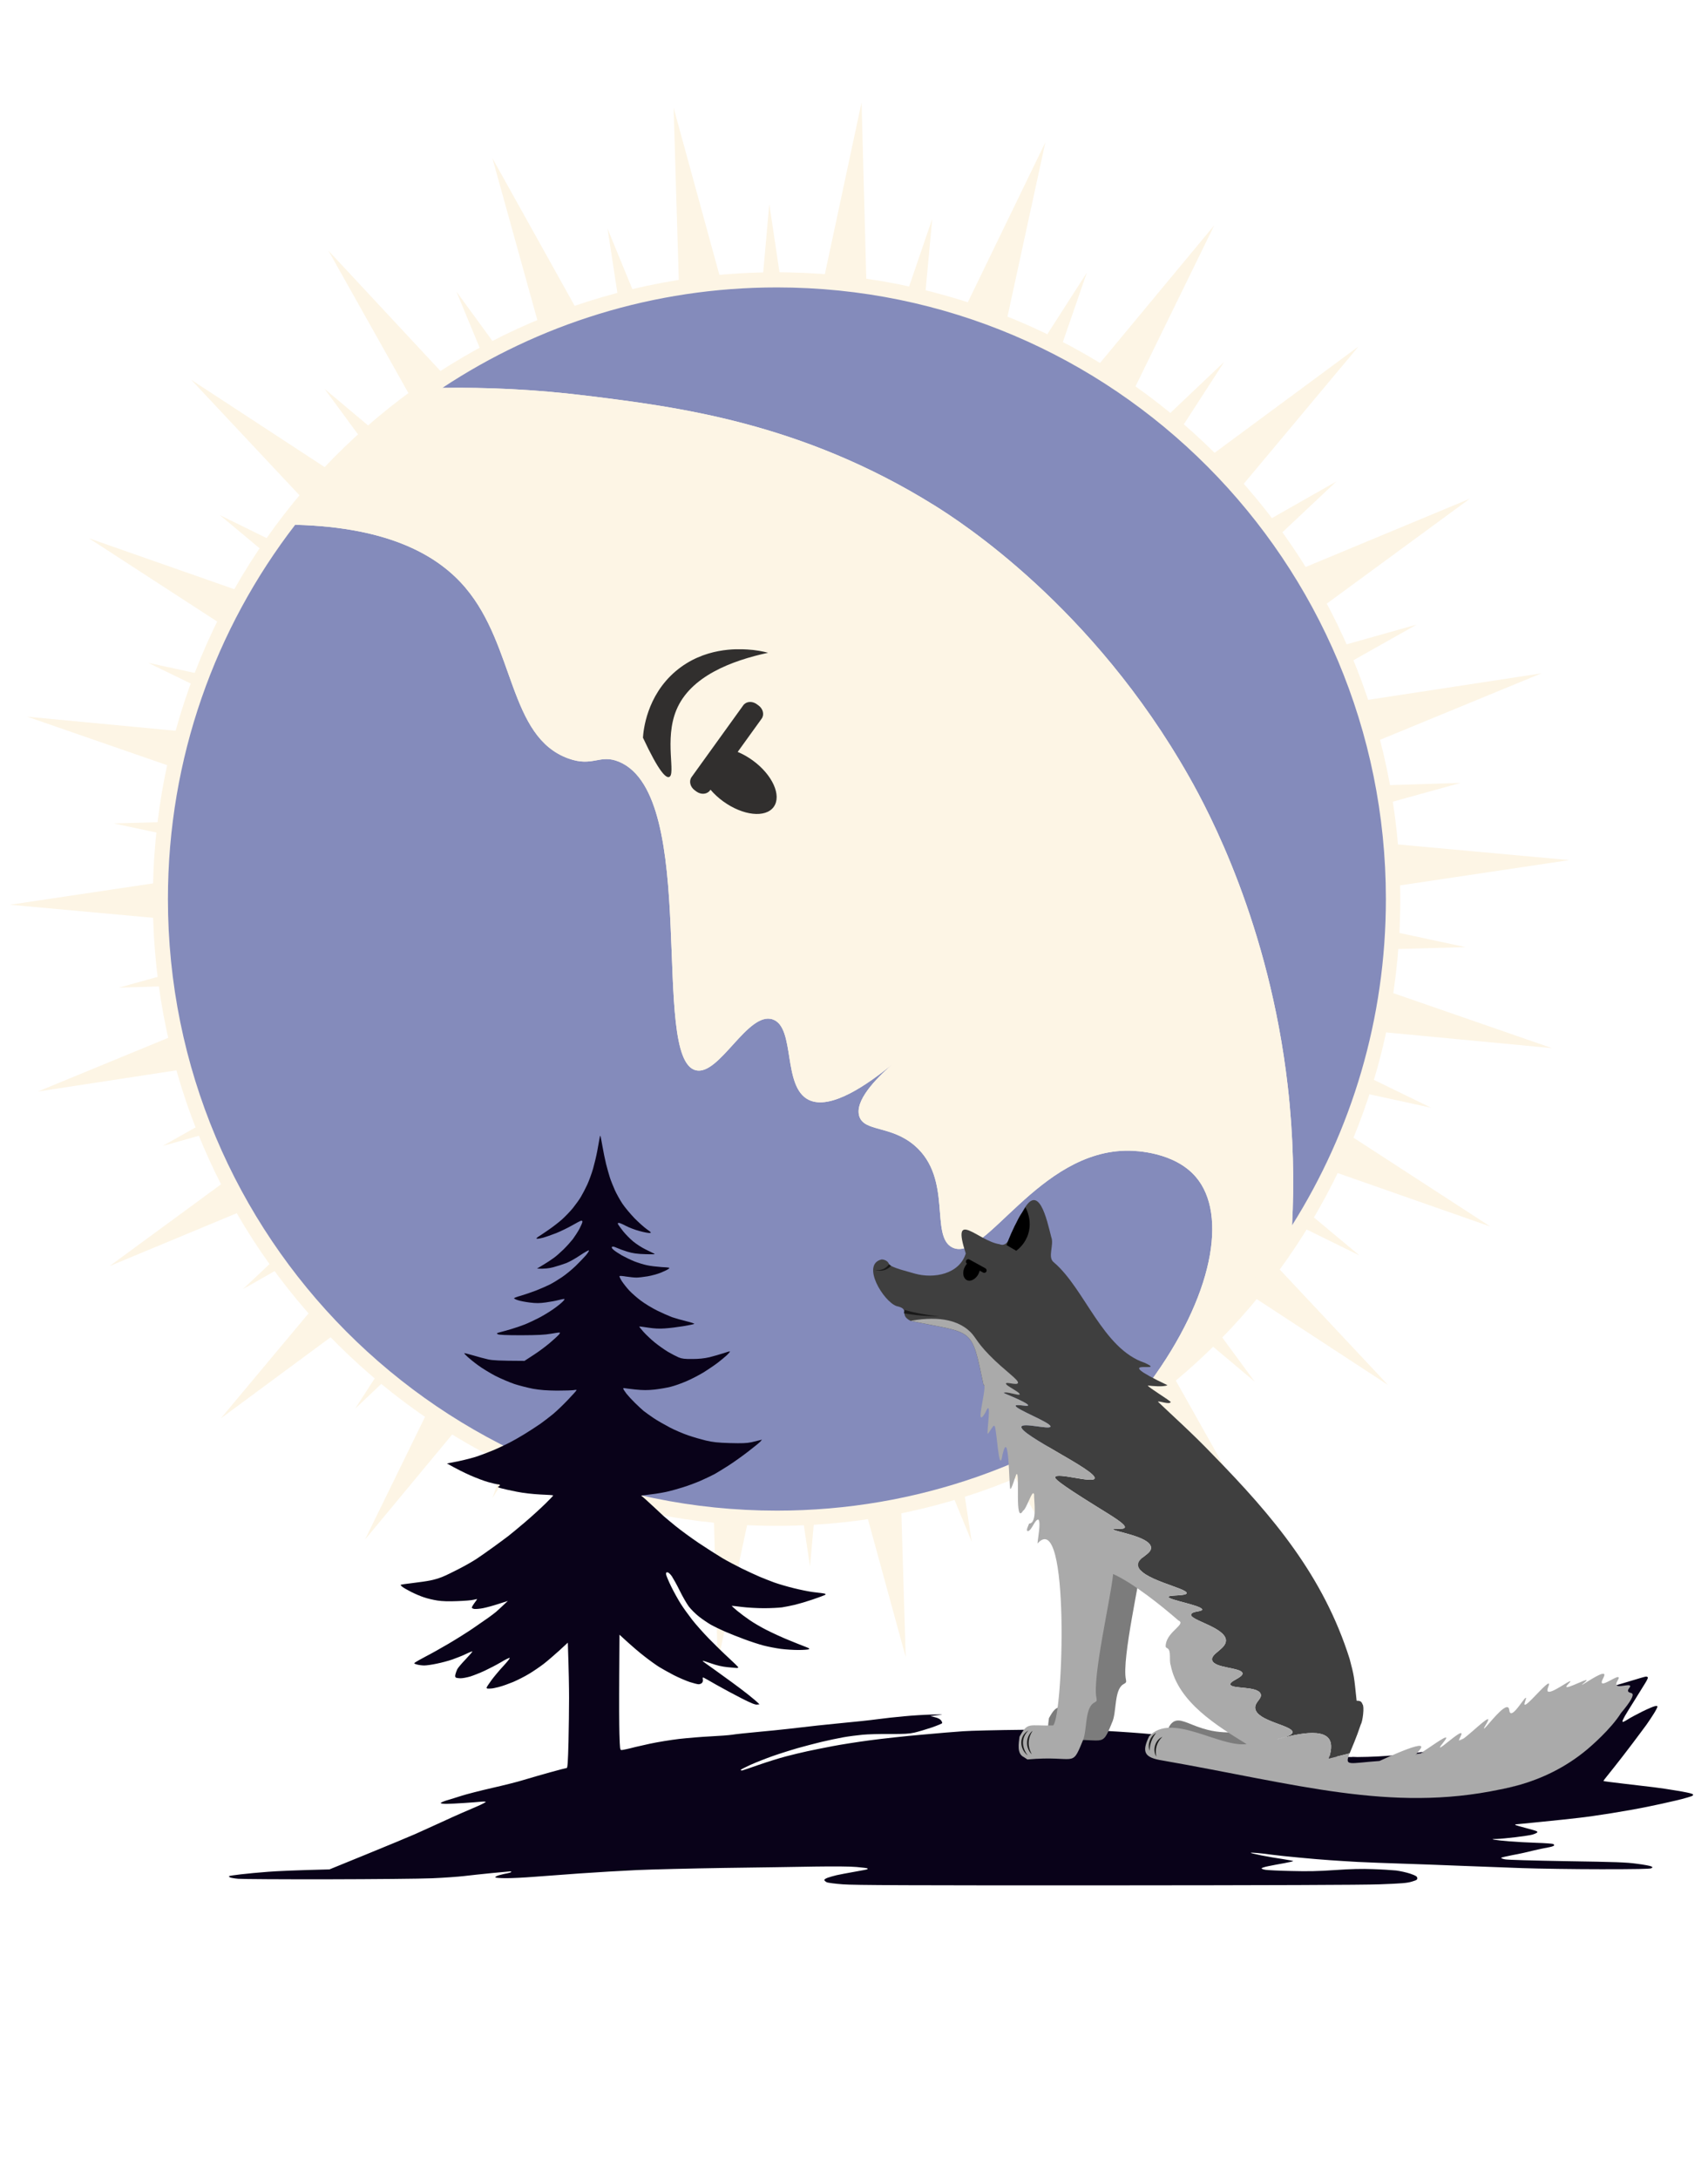 <svg width="69" height="88" viewBox="0 0 69 88" fill="none" xmlns="http://www.w3.org/2000/svg">
<path d="M56.565 36.781C56.827 22.805 45.761 11.262 31.848 10.999C17.934 10.735 6.443 21.852 6.18 35.828C5.918 49.804 16.984 61.347 30.897 61.611C44.81 61.874 56.302 50.757 56.565 36.781Z" fill="#FDF5E5"/>
<path fill-rule="evenodd" clip-rule="evenodd" d="M50.688 55.792L40.022 46.834L45.363 59.723L37.144 48.462L39.257 62.261L33.96 49.353L32.723 63.258L30.657 49.452L26.14 62.656L27.426 48.755L19.893 60.49L24.455 47.302L14.344 56.886L21.917 45.178L9.815 52.054L19.959 42.506L6.569 46.275L18.695 39.441L4.796 39.883L18.198 36.16L4.598 33.251L18.498 32.857L5.986 26.765L19.577 29.721L8.88 20.8L21.372 26.936L13.113 15.704L23.779 24.662L18.437 11.773L26.657 23.034L24.544 9.235L29.841 22.143L31.078 8.238L33.144 22.044L37.66 8.84L36.375 22.741L43.908 11.006L39.346 24.194L49.457 14.61L41.884 26.318L53.986 19.442L43.842 28.99L57.232 25.221L45.106 32.055L59.005 31.613L45.602 35.335L59.203 38.245L45.302 38.639L57.815 44.731L44.224 41.775L54.92 50.696L42.429 44.56L50.688 55.792Z" fill="#FDF5E5"/>
<path fill-rule="evenodd" clip-rule="evenodd" d="M50.533 61.145L39.617 49.423L43.91 64.88L36.106 50.876L36.589 66.915L32.35 51.444L28.995 67.133L28.567 51.092L21.57 65.52L24.978 49.842L14.745 62.169L21.792 47.766L8.918 57.277L19.194 44.985L4.426 51.126L17.333 41.661L1.53 44.076L16.319 37.986L0.4 36.534L16.211 34.175L1.101 28.941L17.015 30.448L3.591 21.735L18.683 27.022L7.727 15.338L21.12 24.097L13.267 10.121L24.184 21.842L19.891 6.385L27.695 20.389L27.212 4.35L31.451 19.822L34.806 4.133L35.234 20.173L42.231 5.746L38.822 21.423L49.055 9.096L42.008 23.499L54.883 13.989L44.607 26.28L59.375 20.139L46.468 29.605L62.27 27.19L47.482 33.279L63.4 34.731L47.59 37.091L62.7 42.325L46.786 40.818L60.21 49.53L45.117 44.244L56.074 55.927L42.681 47.169L50.533 61.145Z" fill="#FDF5E5"/>
<path fill-rule="evenodd" clip-rule="evenodd" d="M46.439 55.839L46.438 55.84C42.278 59.074 37.055 61 31.386 61C17.799 61 6.784 49.943 6.784 36.303C6.784 30.611 8.703 25.368 11.926 21.191C15.84 21.292 17.769 22.509 18.807 23.738C20.817 26.117 20.543 29.761 22.965 30.629C23.961 30.987 24.225 30.433 25.011 30.762C28.281 32.133 26.247 42.777 28.113 43.219C29.066 43.444 30.21 40.823 31.216 41.164C32.148 41.482 31.596 43.881 32.668 44.411C33.549 44.846 35.056 43.789 36.046 42.979C35.333 43.606 34.524 44.464 34.713 45.074C34.911 45.71 35.999 45.435 36.958 46.266C38.498 47.603 37.553 49.924 38.476 50.375C39.79 51.017 41.941 46.428 45.605 46.465C45.854 46.468 47.437 46.505 48.31 47.526C49.614 49.049 48.999 52.367 46.439 55.839H46.439Z" fill="#848BBB"/>
<path fill-rule="evenodd" clip-rule="evenodd" d="M36.534 42.569C36.531 42.572 36.529 42.574 36.527 42.575C36.529 42.574 36.532 42.572 36.534 42.569Z" fill="#FDF5E5"/>
<path fill-rule="evenodd" clip-rule="evenodd" d="M52.197 49.479C52.286 47.763 52.254 45.872 52.021 43.845C51.27 37.319 48.825 32.756 48.041 31.372C44.138 24.481 38.79 21.057 37.752 20.41C32.351 17.047 27.327 16.427 23.677 15.976C21.585 15.719 19.635 15.637 17.87 15.664C21.749 13.099 26.393 11.606 31.385 11.606C44.972 11.606 55.987 22.664 55.987 36.303C55.987 41.147 54.598 45.666 52.197 49.479V49.479Z" fill="#848BBB"/>
<path fill-rule="evenodd" clip-rule="evenodd" d="M52.021 43.844C51.27 37.318 48.825 32.755 48.041 31.371C44.139 24.48 38.79 21.056 37.752 20.41C32.352 17.046 27.327 16.426 23.677 15.976C21.585 15.718 19.635 15.636 17.87 15.663C15.598 17.166 13.588 19.037 11.926 21.191C15.84 21.291 17.769 22.509 18.807 23.738C20.817 26.116 20.543 29.761 22.965 30.629C23.961 30.986 24.225 30.432 25.011 30.761C28.281 32.133 26.247 42.777 28.114 43.219C29.066 43.444 30.21 40.822 31.216 41.164C32.148 41.481 31.596 43.881 32.668 44.411C33.549 44.846 35.056 43.788 36.046 42.979C36.218 42.828 36.384 42.69 36.528 42.572C36.389 42.693 36.227 42.832 36.046 42.979C35.334 43.606 34.524 44.464 34.714 45.074C34.912 45.71 35.999 45.434 36.958 46.266C38.498 47.603 37.553 49.923 38.476 50.374C39.79 51.017 41.941 46.428 45.605 46.465C45.854 46.468 47.437 46.505 48.311 47.526C49.614 49.048 48.999 52.366 46.439 55.838C48.706 54.074 50.66 51.921 52.197 49.479C52.286 47.763 52.254 45.872 52.021 43.845V43.844ZM36.534 42.568C36.828 42.314 37.013 42.144 37.024 42.159C37.036 42.174 36.83 42.329 36.534 42.568Z" fill="#FDF5E5"/>
<path fill-rule="evenodd" clip-rule="evenodd" d="M36.528 42.574C36.389 42.695 36.227 42.834 36.046 42.981C36.218 42.83 36.384 42.692 36.528 42.574Z" fill="#FDF5E5"/>
<path fill-rule="evenodd" clip-rule="evenodd" d="M36.533 42.569C36.827 42.316 37.012 42.145 37.024 42.16C37.035 42.175 36.829 42.33 36.533 42.569Z" fill="#FDF5E5"/>
<path fill-rule="evenodd" clip-rule="evenodd" d="M27.027 31.376C27.317 31.292 26.826 29.869 27.324 28.671C27.89 27.307 29.555 26.678 31.03 26.359C30.826 26.305 30.535 26.245 30.183 26.226C29.799 26.205 28.443 26.131 27.297 27.103C26.115 28.106 25.992 29.514 25.974 29.788C26.627 31.183 26.899 31.413 27.027 31.376H27.027Z" fill="#312F2E"/>
<path fill-rule="evenodd" clip-rule="evenodd" d="M31.257 32.582C30.928 33.038 30.015 32.939 29.216 32.36C29.017 32.216 28.844 32.055 28.703 31.888L28.681 31.918C28.566 32.077 28.323 32.098 28.138 31.965L28.065 31.911C27.879 31.776 27.824 31.538 27.939 31.378L30.026 28.481C30.141 28.32 30.385 28.3 30.57 28.434L30.643 28.487C30.828 28.622 30.885 28.86 30.769 29.02L29.801 30.363C30.003 30.447 30.209 30.562 30.408 30.706C31.206 31.285 31.586 32.125 31.257 32.582Z" fill="#312F2E"/>
<path d="M68.372 72.513C68.346 72.537 68.049 72.623 67.716 72.703C67.383 72.782 66.851 72.899 66.537 72.961C66.224 73.027 65.578 73.141 65.107 73.217C64.635 73.293 64.036 73.379 63.777 73.406C63.518 73.437 62.844 73.51 62.279 73.565C61.713 73.624 61.235 73.668 61.218 73.668C61.201 73.668 61.208 73.682 61.235 73.7C61.262 73.713 61.454 73.769 61.656 73.82C61.858 73.872 62.05 73.927 62.077 73.945C62.12 73.975 62.12 73.982 62.077 74.013C62.05 74.031 61.972 74.065 61.908 74.082C61.844 74.103 61.541 74.148 61.235 74.186C60.929 74.224 60.582 74.255 60.461 74.258C60.259 74.262 60.252 74.265 60.377 74.29C60.45 74.303 60.723 74.334 60.983 74.355C61.242 74.376 61.733 74.403 62.077 74.414C62.42 74.424 62.723 74.448 62.75 74.462C62.777 74.476 62.79 74.507 62.777 74.528C62.76 74.548 62.649 74.583 62.524 74.603C62.397 74.624 62.12 74.683 61.908 74.734C61.696 74.79 61.333 74.869 61.1 74.91C60.868 74.955 60.663 75.004 60.646 75.017C60.629 75.031 60.693 75.059 60.791 75.079C60.892 75.104 61.922 75.131 63.299 75.155C65.268 75.186 65.706 75.2 66.127 75.259C66.4 75.293 66.655 75.342 66.699 75.362C66.773 75.4 66.773 75.404 66.706 75.442C66.659 75.469 66.08 75.48 64.703 75.48C63.639 75.48 62.191 75.459 61.487 75.435C60.784 75.411 59.669 75.369 59.013 75.342C58.356 75.314 57.296 75.276 56.656 75.255C56.017 75.235 55.209 75.204 54.855 75.186C54.502 75.166 53.99 75.135 53.71 75.114C53.434 75.097 52.879 75.048 52.481 75.01C52.084 74.976 51.599 74.921 51.404 74.897C51.209 74.869 50.929 74.835 50.781 74.824C50.633 74.81 50.519 74.807 50.529 74.821C50.539 74.831 50.734 74.876 50.967 74.924C51.199 74.969 51.579 75.035 51.818 75.069C52.054 75.107 52.246 75.142 52.246 75.152C52.246 75.162 52.084 75.197 51.886 75.235C51.684 75.269 51.397 75.324 51.243 75.356C51.088 75.386 50.963 75.428 50.963 75.445C50.963 75.462 51.037 75.49 51.125 75.504C51.212 75.518 51.68 75.542 52.162 75.552C52.838 75.569 53.239 75.562 53.929 75.514C54.572 75.469 55 75.459 55.461 75.476C55.815 75.487 56.232 75.514 56.397 75.531C56.559 75.552 56.815 75.607 56.969 75.659C57.198 75.738 57.245 75.769 57.255 75.832C57.262 75.901 57.235 75.921 57.037 75.98C56.841 76.039 56.643 76.056 55.73 76.09C55.007 76.115 51.37 76.128 44.637 76.132C36.752 76.135 34.5 76.125 34.049 76.09C33.732 76.066 33.439 76.028 33.396 76.004C33.349 75.98 33.308 75.942 33.301 75.918C33.295 75.894 33.352 75.856 33.433 75.825C33.514 75.797 33.675 75.749 33.796 75.721C33.917 75.694 34.241 75.632 34.52 75.583C34.796 75.535 35.032 75.49 35.042 75.48C35.052 75.469 35.052 75.456 35.042 75.445C35.032 75.435 34.837 75.411 34.604 75.39C34.342 75.366 33.705 75.362 32.921 75.373C32.227 75.386 30.574 75.411 29.251 75.428C27.928 75.449 26.342 75.487 25.733 75.514C25.124 75.542 24.07 75.604 23.393 75.652C22.716 75.701 21.878 75.763 21.525 75.79C21.171 75.818 20.693 75.842 20.454 75.842C20.201 75.842 20.02 75.828 20.01 75.807C20 75.79 20.064 75.752 20.151 75.725C20.242 75.701 20.387 75.662 20.478 75.649C20.565 75.632 20.646 75.607 20.653 75.59C20.659 75.576 20.646 75.566 20.622 75.566C20.602 75.566 20.265 75.597 19.875 75.635C19.484 75.673 18.979 75.728 18.747 75.756C18.515 75.783 17.939 75.825 17.468 75.845C16.996 75.866 15.101 75.883 13.259 75.887C11.418 75.89 9.782 75.88 9.623 75.866C9.465 75.852 9.314 75.825 9.287 75.807C9.26 75.79 9.243 75.769 9.253 75.759C9.263 75.749 9.475 75.714 9.724 75.687C9.973 75.656 10.475 75.611 10.835 75.583C11.196 75.556 11.903 75.521 13.31 75.487L14.791 74.883C15.606 74.552 16.498 74.179 16.778 74.058C17.054 73.934 17.518 73.724 17.804 73.593C18.091 73.458 18.464 73.293 18.629 73.22C18.794 73.151 19.087 73.023 19.276 72.941C19.468 72.858 19.622 72.778 19.622 72.761C19.622 72.747 19.535 72.744 19.427 72.754C19.323 72.765 19.016 72.789 18.747 72.806C18.478 72.823 18.158 72.841 18.03 72.841C17.902 72.841 17.804 72.827 17.804 72.806C17.804 72.789 17.916 72.74 18.047 72.699C18.181 72.661 18.457 72.575 18.663 72.509C18.868 72.444 19.41 72.306 19.875 72.199C20.336 72.095 20.915 71.951 21.154 71.875C21.393 71.802 21.875 71.664 22.221 71.567C22.572 71.471 22.875 71.392 22.895 71.392C22.928 71.392 22.945 71.147 22.966 70.35C22.979 69.774 22.989 68.97 22.989 68.563C22.989 68.156 22.979 67.486 22.939 66.331L22.585 66.658C22.39 66.834 22.11 67.076 21.962 67.19C21.814 67.303 21.548 67.486 21.373 67.59C21.198 67.697 20.909 67.842 20.733 67.918C20.558 67.99 20.309 68.08 20.178 68.114C20.047 68.149 19.895 68.183 19.841 68.183C19.787 68.187 19.72 68.19 19.697 68.187C19.676 68.183 19.656 68.166 19.656 68.149C19.656 68.132 19.747 67.993 19.855 67.845C19.962 67.7 20.178 67.442 20.333 67.276C20.488 67.11 20.605 66.962 20.592 66.948C20.579 66.934 20.42 67.01 20.238 67.121C20.057 67.228 19.757 67.383 19.572 67.469C19.387 67.555 19.131 67.655 19 67.697C18.868 67.735 18.697 67.769 18.612 67.769C18.528 67.769 18.441 67.755 18.417 67.742C18.388 67.725 18.381 67.683 18.397 67.614C18.41 67.555 18.444 67.466 18.471 67.407C18.498 67.348 18.653 67.169 18.811 67.003C18.969 66.834 19.094 66.693 19.084 66.686C19.074 66.679 18.953 66.724 18.814 66.793C18.676 66.859 18.434 66.955 18.276 67.01C18.117 67.066 17.835 67.141 17.643 67.179C17.454 67.221 17.229 67.252 17.138 67.252C17.047 67.252 16.919 67.234 16.845 67.214C16.717 67.176 16.714 67.172 16.778 67.124C16.815 67.097 17.003 66.993 17.198 66.889C17.394 66.79 17.808 66.558 18.124 66.372C18.441 66.186 18.878 65.91 19.101 65.758C19.323 65.606 19.602 65.413 19.723 65.327C19.845 65.24 19.989 65.13 20.043 65.085L20.047 65.081C20.104 65.031 20.235 64.913 20.515 64.647L20.127 64.771C19.915 64.84 19.636 64.916 19.505 64.94C19.373 64.965 19.225 64.975 19.171 64.971C19.117 64.965 19.067 64.94 19.06 64.923C19.053 64.906 19.101 64.82 19.165 64.733C19.229 64.647 19.279 64.575 19.276 64.571C19.272 64.568 19.208 64.582 19.134 64.599C19.06 64.62 18.764 64.644 18.478 64.654C18.134 64.668 17.858 64.661 17.67 64.63C17.512 64.606 17.269 64.55 17.131 64.502C16.993 64.457 16.757 64.357 16.609 64.281C16.461 64.206 16.303 64.116 16.256 64.078C16.209 64.043 16.178 64.005 16.188 63.995C16.198 63.985 16.417 63.954 16.677 63.923C16.936 63.892 17.252 63.847 17.384 63.819C17.515 63.795 17.724 63.733 17.855 63.681C17.986 63.629 18.296 63.481 18.545 63.35C18.794 63.222 19.121 63.036 19.269 62.936C19.417 62.836 19.72 62.626 19.942 62.463C20.165 62.301 20.437 62.101 20.548 62.015C20.659 61.929 20.962 61.677 21.222 61.456C21.481 61.235 21.841 60.907 22.023 60.728C22.205 60.549 22.353 60.397 22.349 60.386C22.349 60.376 22.117 60.359 21.838 60.349C21.504 60.331 21.161 60.293 20.868 60.235C20.619 60.186 20.336 60.124 20.245 60.097C20.127 60.066 20.094 60.045 20.134 60.028C20.168 60.017 20.195 59.99 20.195 59.972C20.195 59.955 20.161 59.938 20.117 59.938C20.077 59.938 19.898 59.897 19.723 59.848C19.548 59.8 19.215 59.672 18.983 59.569C18.75 59.465 18.447 59.317 18.057 59.096L18.511 59.007C18.761 58.955 19.117 58.865 19.303 58.8C19.488 58.737 19.797 58.617 19.993 58.534C20.188 58.448 20.451 58.324 20.582 58.255C20.713 58.189 20.986 58.034 21.188 57.91C21.39 57.785 21.68 57.599 21.828 57.495C21.976 57.389 22.211 57.209 22.349 57.095C22.488 56.978 22.757 56.723 22.945 56.523C23.137 56.323 23.292 56.15 23.292 56.133C23.292 56.119 23.242 56.119 23.181 56.133C23.124 56.143 22.817 56.154 22.501 56.154C22.087 56.15 21.821 56.129 21.541 56.081C21.329 56.04 20.986 55.953 20.784 55.888C20.582 55.819 20.232 55.67 20.01 55.557C19.787 55.439 19.474 55.25 19.316 55.132C19.154 55.015 18.963 54.86 18.885 54.787C18.811 54.718 18.75 54.653 18.754 54.642C18.761 54.636 18.922 54.673 19.117 54.732C19.313 54.791 19.585 54.863 19.723 54.894C19.905 54.932 20.148 54.95 21.188 54.953L21.558 54.712C21.764 54.58 22.057 54.36 22.215 54.225C22.373 54.09 22.531 53.946 22.568 53.904C22.605 53.866 22.629 53.821 22.619 53.811C22.609 53.801 22.451 53.821 22.265 53.856C22.003 53.901 21.737 53.915 21.053 53.918C20.447 53.918 20.158 53.904 20.111 53.877C20.05 53.842 20.057 53.835 20.195 53.797C20.279 53.777 20.484 53.718 20.649 53.67C20.818 53.621 21.067 53.535 21.205 53.48C21.343 53.425 21.592 53.307 21.76 53.221C21.929 53.135 22.191 52.976 22.349 52.866C22.508 52.755 22.683 52.614 22.737 52.555C22.804 52.486 22.821 52.452 22.787 52.452C22.76 52.452 22.652 52.472 22.552 52.5C22.451 52.528 22.221 52.569 22.047 52.593C21.797 52.628 21.656 52.628 21.407 52.597C21.232 52.576 21.016 52.535 20.925 52.504C20.838 52.476 20.767 52.441 20.767 52.424C20.767 52.41 20.892 52.362 21.043 52.321C21.198 52.276 21.467 52.183 21.642 52.117C21.817 52.048 22.067 51.941 22.198 51.876C22.329 51.81 22.555 51.672 22.703 51.572C22.851 51.472 23.1 51.269 23.255 51.12C23.41 50.968 23.599 50.772 23.676 50.682C23.75 50.592 23.804 50.506 23.79 50.492C23.777 50.478 23.619 50.568 23.437 50.689C23.255 50.813 23.003 50.955 22.871 51.006C22.74 51.055 22.508 51.13 22.349 51.172C22.181 51.217 21.989 51.241 21.693 51.227L21.945 51.075C22.084 50.992 22.275 50.868 22.366 50.799C22.461 50.734 22.639 50.575 22.767 50.451C22.892 50.327 23.06 50.14 23.141 50.037C23.218 49.933 23.339 49.747 23.407 49.623C23.471 49.499 23.528 49.371 23.528 49.337C23.528 49.298 23.509 49.284 23.471 49.295C23.437 49.302 23.275 49.388 23.107 49.485C22.939 49.581 22.652 49.719 22.467 49.795C22.282 49.868 22.033 49.954 21.912 49.985C21.791 50.016 21.686 50.03 21.676 50.016C21.666 50.006 21.69 49.978 21.723 49.954C21.76 49.933 21.942 49.813 22.127 49.685C22.316 49.557 22.575 49.357 22.71 49.236C22.841 49.116 23.04 48.912 23.147 48.778C23.255 48.643 23.4 48.443 23.467 48.329C23.535 48.215 23.652 47.991 23.727 47.829C23.8 47.667 23.905 47.38 23.959 47.191C24.013 47.001 24.09 46.684 24.127 46.484C24.164 46.283 24.204 46.059 24.218 45.983C24.228 45.907 24.245 45.852 24.252 45.863C24.262 45.873 24.299 46.059 24.336 46.277C24.373 46.494 24.44 46.822 24.484 47.001C24.531 47.18 24.598 47.429 24.639 47.553C24.679 47.677 24.77 47.901 24.837 48.053C24.905 48.205 25.043 48.453 25.144 48.605C25.245 48.757 25.467 49.019 25.632 49.192C25.8 49.361 26.026 49.564 26.134 49.64C26.309 49.761 26.322 49.778 26.252 49.788C26.208 49.795 26.019 49.761 25.834 49.709C25.649 49.661 25.4 49.564 25.279 49.499C25.157 49.433 25.033 49.381 25.002 49.381C24.955 49.381 24.949 49.395 24.972 49.444C24.989 49.475 25.08 49.599 25.174 49.719C25.268 49.837 25.447 50.02 25.575 50.127C25.699 50.23 25.922 50.375 26.07 50.447C26.218 50.52 26.376 50.596 26.423 50.62C26.491 50.651 26.42 50.654 26.07 50.644C25.733 50.634 25.568 50.61 25.346 50.544C25.188 50.496 24.992 50.423 24.908 50.385C24.804 50.337 24.747 50.327 24.723 50.351C24.699 50.375 24.723 50.416 24.79 50.472C24.844 50.52 24.996 50.62 25.127 50.696C25.258 50.768 25.48 50.875 25.625 50.934C25.767 50.989 25.996 51.062 26.13 51.089C26.262 51.12 26.531 51.151 26.726 51.165C27.063 51.182 27.076 51.186 27.006 51.241C26.965 51.272 26.824 51.337 26.692 51.393C26.565 51.444 26.326 51.51 26.164 51.538C25.999 51.565 25.797 51.589 25.709 51.589C25.622 51.589 25.433 51.569 25.295 51.548C25.157 51.524 25.036 51.514 25.026 51.531C25.016 51.544 25.06 51.638 25.124 51.738C25.188 51.834 25.319 52.003 25.42 52.11C25.517 52.214 25.726 52.4 25.884 52.517C26.043 52.638 26.339 52.818 26.541 52.918C26.743 53.018 27.016 53.138 27.147 53.187C27.278 53.231 27.538 53.307 27.726 53.352C27.918 53.397 28.059 53.445 28.046 53.459C28.032 53.473 27.834 53.514 27.602 53.552C27.369 53.59 27.036 53.632 26.861 53.642C26.642 53.659 26.43 53.649 26.188 53.611C25.992 53.58 25.831 53.559 25.824 53.566C25.817 53.57 25.895 53.666 25.992 53.777C26.09 53.887 26.292 54.08 26.44 54.201C26.588 54.322 26.831 54.494 26.979 54.584C27.127 54.67 27.326 54.774 27.416 54.812C27.551 54.867 27.662 54.88 27.972 54.877C28.238 54.877 28.453 54.853 28.662 54.805C28.83 54.763 29.079 54.691 29.218 54.646C29.356 54.598 29.477 54.563 29.487 54.574C29.497 54.584 29.443 54.646 29.369 54.718C29.295 54.787 29.13 54.925 28.999 55.025C28.867 55.126 28.618 55.294 28.443 55.405C28.268 55.512 27.955 55.677 27.753 55.764C27.551 55.853 27.255 55.96 27.096 55.998C26.938 56.04 26.642 56.088 26.44 56.112C26.161 56.14 25.972 56.14 25.666 56.109C25.444 56.084 25.241 56.06 25.221 56.053C25.198 56.047 25.177 56.057 25.177 56.074C25.177 56.091 25.235 56.181 25.305 56.274C25.376 56.364 25.531 56.533 25.652 56.65C25.77 56.768 25.928 56.913 26.002 56.975C26.076 57.033 26.258 57.164 26.406 57.264C26.555 57.364 26.851 57.533 27.063 57.644C27.275 57.754 27.608 57.896 27.803 57.961C27.999 58.03 28.315 58.12 28.511 58.168C28.79 58.234 28.992 58.258 29.487 58.272C29.985 58.285 30.16 58.279 30.362 58.237C30.5 58.206 30.652 58.168 30.783 58.134L30.716 58.213C30.679 58.255 30.45 58.441 30.211 58.624C29.972 58.81 29.615 59.062 29.42 59.186C29.224 59.31 28.982 59.459 28.881 59.517C28.78 59.572 28.527 59.693 28.325 59.783C28.123 59.873 27.787 59.997 27.585 60.059C27.383 60.121 27.117 60.197 26.995 60.224C26.874 60.255 26.649 60.293 26.491 60.318C26.333 60.338 26.137 60.363 25.901 60.393L25.985 60.462C26.03 60.498 26.186 60.642 26.344 60.788L26.373 60.814C26.541 60.969 26.736 61.152 26.81 61.221C26.884 61.287 27.103 61.47 27.299 61.629C27.494 61.787 27.908 62.091 28.224 62.305C28.541 62.515 28.965 62.788 29.167 62.908C29.369 63.029 29.736 63.222 29.975 63.34C30.214 63.457 30.541 63.605 30.699 63.674C30.857 63.74 31.12 63.843 31.288 63.905C31.456 63.964 31.803 64.067 32.062 64.13C32.322 64.195 32.662 64.264 32.82 64.285C32.978 64.306 33.173 64.33 33.258 64.34C33.356 64.354 33.379 64.376 33.325 64.406C33.278 64.43 33.052 64.513 32.82 64.592C32.588 64.671 32.271 64.764 32.113 64.802C31.955 64.84 31.722 64.885 31.591 64.906C31.46 64.923 31.133 64.94 30.86 64.94C30.588 64.94 30.184 64.916 29.968 64.889C29.75 64.861 29.568 64.84 29.561 64.844C29.558 64.851 29.655 64.94 29.78 65.044C29.904 65.147 30.13 65.316 30.278 65.416C30.426 65.52 30.736 65.703 30.968 65.82C31.201 65.937 31.601 66.124 31.86 66.227C32.12 66.334 32.423 66.455 32.534 66.496C32.699 66.558 32.722 66.579 32.668 66.6C32.631 66.614 32.443 66.627 32.248 66.627C32.052 66.627 31.736 66.607 31.541 66.582C31.345 66.555 31.036 66.496 30.85 66.448C30.665 66.4 30.315 66.286 30.076 66.196C29.837 66.11 29.48 65.965 29.285 65.882C29.09 65.796 28.834 65.672 28.712 65.603C28.591 65.534 28.379 65.389 28.241 65.282C28.103 65.175 27.915 64.989 27.824 64.868C27.736 64.747 27.571 64.461 27.46 64.233C27.349 64.005 27.204 63.747 27.144 63.654C27.073 63.553 27.002 63.491 26.962 63.491C26.908 63.491 26.898 63.509 26.911 63.584C26.922 63.64 27.012 63.854 27.113 64.061C27.214 64.268 27.386 64.578 27.494 64.751C27.602 64.923 27.814 65.216 27.962 65.406C28.11 65.596 28.42 65.944 28.649 66.179C28.878 66.413 29.238 66.765 29.447 66.955C29.655 67.148 29.827 67.314 29.824 67.328C29.824 67.345 29.797 67.355 29.766 67.355C29.736 67.355 29.589 67.341 29.43 67.325L29.386 67.321C29.174 67.3 28.952 67.248 28.729 67.169C28.544 67.103 28.389 67.055 28.386 67.066C28.379 67.072 28.447 67.128 28.538 67.19C28.625 67.248 29.083 67.579 29.554 67.921C30.026 68.266 30.47 68.608 30.682 68.821L30.581 68.832C30.507 68.842 30.332 68.77 29.958 68.58C29.672 68.435 29.211 68.187 28.931 68.028C28.655 67.866 28.416 67.735 28.403 67.735C28.386 67.735 28.383 67.773 28.393 67.821C28.403 67.873 28.389 67.928 28.356 67.959C28.329 67.987 28.268 68.011 28.221 68.011C28.177 68.011 28.016 67.969 27.864 67.921C27.709 67.869 27.423 67.745 27.224 67.645C27.023 67.541 26.76 67.393 26.635 67.317C26.507 67.238 26.238 67.045 26.036 66.886C25.834 66.731 25.521 66.469 25.026 66.01L25.016 67.676C25.014 67.926 25.013 68.186 25.013 68.44C25.012 68.896 25.013 69.33 25.017 69.644C25.018 69.794 25.02 69.916 25.023 70.001C25.043 70.636 25.046 70.667 25.11 70.667C25.111 70.667 25.113 70.667 25.115 70.667C25.116 70.667 25.116 70.667 25.116 70.667C25.143 70.665 25.206 70.654 25.282 70.637C25.29 70.636 25.298 70.634 25.307 70.632C25.349 70.623 25.395 70.612 25.44 70.602C25.493 70.587 25.578 70.566 25.678 70.542C25.848 70.502 26.063 70.453 26.255 70.412C26.561 70.346 27.09 70.26 27.433 70.219C27.777 70.181 28.352 70.132 28.712 70.115C29.073 70.098 29.46 70.067 29.571 70.05C29.682 70.029 30.204 69.974 30.733 69.925C30.898 69.91 31.084 69.892 31.273 69.873C31.685 69.831 32.111 69.784 32.365 69.753C32.701 69.712 33.33 69.643 33.831 69.595C33.832 69.595 33.834 69.595 33.835 69.595C33.868 69.591 33.901 69.588 33.932 69.585C33.949 69.584 33.965 69.582 33.981 69.58C34.5 69.532 35.153 69.463 35.429 69.425C35.709 69.387 36.2 69.332 36.523 69.304C36.846 69.273 37.341 69.242 37.617 69.235C37.897 69.228 38.092 69.228 38.055 69.235C38.018 69.242 37.897 69.26 37.584 69.297L37.769 69.342C37.887 69.37 37.974 69.415 38.015 69.467C38.048 69.511 38.069 69.563 38.062 69.58C38.059 69.598 37.863 69.68 37.631 69.76C37.402 69.836 37.092 69.929 36.944 69.963C36.725 70.012 36.533 70.022 35.951 70.019C35.554 70.015 35.052 70.029 34.84 70.05C34.628 70.07 34.278 70.115 34.066 70.153C33.853 70.191 33.456 70.274 33.184 70.339C32.907 70.405 32.47 70.522 32.207 70.595C32.102 70.625 31.97 70.665 31.831 70.709C31.717 70.744 31.599 70.782 31.487 70.819C31.486 70.819 31.484 70.82 31.483 70.82C31.388 70.852 31.298 70.882 31.221 70.909C30.945 71.005 30.537 71.167 30.319 71.264C30.1 71.364 29.925 71.454 29.925 71.468C29.925 71.485 29.945 71.495 29.968 71.495C29.988 71.495 30.295 71.392 30.648 71.267C31.002 71.143 31.494 70.991 31.743 70.926C31.992 70.86 32.379 70.767 32.601 70.719C32.823 70.671 33.285 70.577 33.628 70.512C33.971 70.446 34.651 70.339 35.143 70.274C35.635 70.208 36.567 70.105 37.214 70.05C37.863 69.991 38.627 69.925 38.914 69.908C39.2 69.887 40.284 69.86 41.321 69.85C42.543 69.836 43.556 69.843 44.199 69.87C44.745 69.894 45.623 69.95 46.152 69.994C46.681 70.043 47.219 70.088 47.347 70.101C47.475 70.112 47.893 70.156 48.273 70.205C48.654 70.25 49.078 70.288 49.216 70.288C49.354 70.288 49.462 70.284 49.452 70.274C50.114 70.442 50.942 70.618 51.902 70.749C52.471 70.827 53.483 70.942 54.602 70.95C54.597 70.942 54.697 70.942 54.84 70.95H54.843C55.882 70.944 57.382 70.841 59.214 70.408C59.311 70.379 59.381 70.36 59.39 70.36C59.395 70.359 59.4 70.36 59.404 70.362C59.442 70.353 59.48 70.343 59.518 70.334C59.561 70.314 59.616 70.293 59.676 70.274C59.821 70.229 59.942 70.191 59.946 70.188C59.952 70.184 59.956 70.201 59.956 70.219C61.367 69.553 62.779 68.887 64.191 68.221C64.221 68.221 64.339 68.221 64.45 68.218C64.561 68.214 64.75 68.19 64.871 68.166C64.992 68.138 65.393 68.025 65.763 67.911C66.133 67.797 66.463 67.7 66.497 67.7C66.527 67.7 66.561 67.718 66.571 67.735C66.581 67.752 66.531 67.859 66.463 67.966C66.396 68.076 66.204 68.383 66.039 68.649C65.871 68.915 65.692 69.204 65.642 69.294C65.588 69.387 65.544 69.484 65.544 69.511C65.544 69.549 65.595 69.532 65.74 69.442C65.844 69.373 66.113 69.228 66.335 69.118C66.558 69.008 66.79 68.908 66.851 68.897C66.925 68.88 66.958 68.887 66.958 68.915C66.958 68.939 66.898 69.059 66.82 69.184C66.743 69.308 66.605 69.518 66.511 69.649C66.413 69.781 66.154 70.132 65.931 70.426C65.709 70.719 65.386 71.14 65.211 71.357C65.039 71.574 64.868 71.788 64.834 71.83C64.8 71.875 64.773 71.912 64.78 71.919C64.784 71.926 65.15 71.975 65.595 72.026C66.039 72.078 66.591 72.144 66.824 72.171C67.056 72.199 67.474 72.261 67.749 72.309C68.029 72.354 68.292 72.409 68.339 72.43C68.413 72.461 68.416 72.471 68.372 72.513Z" fill="#090219"/>
<path d="M47.158 70.107C47.136 69.91 47.219 69.651 47.393 69.535C47.657 69.357 47.981 69.606 48.575 69.792C49.679 70.136 50.098 69.754 50.56 70.174C50.876 70.461 51.097 71.015 50.917 71.295C50.459 72.007 47.274 71.144 47.158 70.108V70.107Z" fill="#7C7C7C"/>
<path d="M45.487 67.827C45.507 67.934 45.497 67.948 45.366 68.02C45 68.265 45.117 69.171 44.922 69.562C44.474 70.669 44.658 70.12 42.696 70.297L42.555 70.204C42.257 70.065 42.346 69.638 42.376 69.379C42.714 68.767 42.75 68.95 43.733 68.924C44.082 68.634 44.337 62.506 43.605 61.531C44.456 61.957 45.306 62.382 46.157 62.807C46.088 63.679 45.302 67.005 45.487 67.827Z" fill="#7C7C7C"/>
<path d="M54.977 69.624C54.788 70.192 54.618 70.563 54.523 70.801L53.677 71.014C53.758 70.783 53.847 70.423 53.677 70.202C53.27 69.674 51.619 70.257 51.612 70.225C51.608 70.206 52.206 70.117 52.215 69.95C52.23 69.67 50.758 69.506 50.708 68.978C50.684 68.73 50.995 68.596 50.931 68.406C50.818 68.068 49.736 68.216 49.703 68.017C49.681 67.877 50.21 67.74 50.195 67.571C50.171 67.327 49.042 67.375 48.967 67.034C48.908 66.771 49.54 66.581 49.525 66.233C49.502 65.715 48.045 65.419 48.118 65.192C48.163 65.052 48.557 65.085 48.565 64.998C48.579 64.833 47.189 64.604 47.203 64.483C47.212 64.397 47.917 64.455 47.94 64.334C47.977 64.129 45.985 63.763 45.975 63.19C45.97 62.886 46.53 62.761 46.5 62.481C46.45 62.033 44.954 61.842 44.97 61.749C44.979 61.7 45.4 61.785 45.439 61.68C45.486 61.556 44.961 61.244 44.3 60.834C42.691 59.836 42.606 59.702 42.626 59.644C42.696 59.443 44.145 59.906 44.222 59.702C44.34 59.391 41.145 57.917 41.264 57.608C41.331 57.435 42.399 57.739 42.436 57.608C42.481 57.453 40.987 56.895 41.03 56.762C41.053 56.689 41.514 56.81 41.532 56.751C41.547 56.703 41.272 56.554 40.548 56.252C40.328 56.16 40.066 56.054 39.759 55.932C39.753 55.922 39.744 55.918 39.732 55.922C39.227 53.538 39.374 53.877 36.786 53.338C36.289 53.086 36.798 52.867 36.221 52.741C35.694 52.562 34.77 51.054 35.615 50.857C35.725 50.858 35.864 50.917 35.908 51.03C35.954 51.187 36.789 51.371 36.961 51.43C37.734 51.644 38.758 51.449 39.015 50.616C38.415 48.768 39.515 50.117 40.385 50.243C40.842 50.445 40.98 49.3 41.288 48.977C41.953 47.623 42.296 49.281 42.466 49.943C42.597 50.272 42.301 50.77 42.574 50.974C43.824 52.038 44.549 54.471 46.247 55.032C47.239 55.491 44.629 54.731 47.163 55.935C46.995 56.013 46.56 55.968 46.371 55.949C46.357 56.004 47.288 56.566 47.297 56.618C47.224 56.726 46.872 56.572 46.775 56.598C47.391 57.188 48.133 57.843 48.994 58.74C51.448 61.246 53.47 63.657 54.522 66.985C54.711 67.7 54.699 67.671 54.805 68.676C54.916 68.68 54.994 68.678 55.044 68.821C55.127 68.904 55.048 69.521 54.977 69.624Z" fill="#3F3F3F"/>
<path d="M36.546 52.897C37.004 53.025 37.475 53.11 37.953 53.15C37.474 53.156 36.992 53.116 36.517 53.031L36.546 52.897H36.546Z" fill="#191919"/>
<path d="M39.808 51.215L39.162 50.859C39.116 50.833 39.058 50.851 39.033 50.899C39.008 50.947 39.025 51.006 39.072 51.032L39.718 51.387C39.764 51.413 39.822 51.395 39.847 51.347C39.872 51.3 39.855 51.24 39.808 51.215Z" fill="black"/>
<path d="M39.586 51.272C39.576 51.33 39.556 51.389 39.526 51.448C39.413 51.662 39.2 51.769 39.05 51.686C38.899 51.603 38.868 51.362 38.981 51.148C39.011 51.09 39.049 51.039 39.091 50.999" fill="black"/>
<path d="M39.759 55.932C39.75 55.928 39.741 55.924 39.731 55.921C39.743 55.918 39.753 55.922 39.759 55.932Z" fill="#3F3F3F"/>
<path d="M65.485 69.173C65.075 69.83 64.229 70.55 64.133 70.631C63.221 71.398 62.252 71.822 61.431 72.062C61.157 72.135 60.885 72.2 60.616 72.257C60.613 72.257 60.61 72.258 60.607 72.258C56.168 73.197 52.347 72.03 46.96 71.089C46.248 70.975 46.101 70.772 46.425 70.109C47.333 69.132 49.258 70.568 50.361 70.427C49.187 69.699 47.589 68.741 47.294 67.243C47.219 67.03 47.328 66.654 47.162 66.56C47.092 66.525 47.081 66.501 47.095 66.404C47.168 65.862 47.945 65.582 47.6 65.431C46.923 64.84 45.781 63.927 44.967 63.558C44.898 64.43 44.112 67.756 44.297 68.578C44.318 68.685 44.307 68.698 44.176 68.771C43.81 69.016 43.927 69.922 43.732 70.313C43.283 71.419 43.468 70.871 41.506 71.048L41.365 70.955C41.067 70.816 41.156 70.389 41.186 70.13C41.524 69.517 41.56 69.701 42.543 69.675C42.956 69.333 43.237 60.84 41.914 62.327C41.924 62.126 42.053 61.514 41.957 61.364C41.819 61.325 41.685 61.789 41.54 61.823C41.41 61.847 41.553 61.588 41.574 61.523C41.925 61.507 41.76 60.561 41.776 60.35C41.716 60.078 41.474 60.942 41.328 61.005C40.98 61.598 41.212 59.443 41.069 59.525C41.051 59.489 40.847 60.233 40.809 60.112C40.758 59.877 40.763 57.651 40.503 58.721C40.353 59.697 40.261 57.584 40.18 57.6C40.172 57.441 39.924 57.92 39.907 57.894C39.838 57.904 40.102 56.35 39.809 57.038C39.501 57.554 39.624 56.971 39.712 56.473C39.757 56.218 39.793 55.985 39.759 55.931C39.752 55.921 39.743 55.917 39.732 55.92C39.227 53.537 39.373 53.875 36.786 53.336C38.062 53.106 38.727 53.389 39.098 53.692C39.42 53.954 39.382 54.117 39.965 54.716C40.597 55.365 41.185 55.731 41.121 55.851C41.071 55.946 40.664 55.795 40.639 55.864C40.608 55.949 41.222 56.217 41.193 56.308C41.173 56.373 40.626 56.164 40.548 56.251C41.272 56.552 41.547 56.701 41.532 56.749C41.513 56.809 41.053 56.688 41.029 56.761C40.987 56.893 42.481 57.451 42.436 57.607C42.399 57.737 41.331 57.434 41.264 57.607C41.145 57.915 44.34 59.39 44.222 59.7C44.145 59.904 42.696 59.441 42.626 59.643C42.606 59.701 42.691 59.835 44.3 60.833C44.961 61.242 45.486 61.555 45.439 61.679C45.4 61.784 44.979 61.698 44.97 61.748C44.954 61.84 46.45 62.032 46.499 62.48C46.53 62.76 45.969 62.884 45.975 63.189C45.985 63.762 47.977 64.128 47.939 64.333C47.917 64.454 47.212 64.396 47.203 64.481C47.189 64.603 48.579 64.832 48.565 64.996C48.557 65.084 48.163 65.051 48.118 65.191C48.044 65.418 49.502 65.714 49.524 66.231C49.54 66.58 48.908 66.77 48.967 67.032C49.042 67.374 50.171 67.326 50.194 67.57C50.21 67.739 49.68 67.876 49.703 68.016C49.736 68.215 50.818 68.067 50.931 68.405C50.994 68.595 50.684 68.728 50.708 68.977C50.758 69.505 52.23 69.668 52.215 69.949C52.206 70.116 51.608 70.205 51.612 70.224C51.618 70.255 53.27 69.672 53.677 70.201C53.847 70.422 53.758 70.782 53.677 71.013L54.523 70.8C54.306 71.345 54.481 71.196 55.728 71.109C55.727 71.109 55.727 71.11 55.727 71.11H55.729L55.728 71.109C56.903 70.571 57.363 70.434 57.412 70.522C57.446 70.584 57.273 70.745 57.22 70.826C57.213 70.837 57.208 70.847 57.206 70.854C57.204 70.86 57.205 70.865 57.207 70.868C57.219 70.883 57.27 70.862 57.347 70.818C57.413 70.801 57.478 70.783 57.542 70.765L57.387 70.794C57.715 70.598 58.372 70.104 58.423 70.166C58.46 70.211 58.146 70.532 58.174 70.562C58.217 70.607 58.953 69.911 59.036 69.99C59.076 70.029 58.936 70.217 58.942 70.278C58.942 70.283 58.944 70.287 58.948 70.291C58.969 70.311 59.044 70.267 59.145 70.19C59.466 69.946 60.06 69.368 60.119 69.424C60.158 69.461 59.945 69.757 59.946 69.799C59.946 69.801 59.947 69.802 59.948 69.803C59.953 69.807 59.965 69.798 59.985 69.778C60.144 69.626 60.736 68.843 60.92 68.943C60.995 68.984 60.952 69.141 61.025 69.175H61.025C61.076 69.199 61.152 69.141 61.233 69.052C61.407 68.863 61.606 68.536 61.644 68.558C61.675 68.576 61.553 68.804 61.594 68.835C61.599 68.839 61.606 68.84 61.616 68.838C61.629 68.835 61.646 68.825 61.667 68.81C61.667 68.81 61.668 68.81 61.668 68.81C61.89 68.654 62.492 67.925 62.572 67.986C62.614 68.018 62.465 68.233 62.528 68.298C62.648 68.422 63.405 67.842 63.44 67.89C63.458 67.915 63.255 68.075 63.279 68.117C63.325 68.192 64.07 67.793 64.097 67.845C64.112 67.873 63.902 68.02 63.909 68.031C63.925 68.055 64.707 67.491 64.805 67.601C64.86 67.664 64.657 67.9 64.716 67.964C64.802 68.055 65.324 67.652 65.39 67.731C65.431 67.781 65.249 67.957 65.302 68.043C65.374 68.161 65.815 67.986 65.854 68.077C65.877 68.129 65.744 68.211 65.772 68.292C65.794 68.36 65.905 68.346 65.943 68.394C65.998 68.465 65.899 68.682 65.485 69.173Z" fill="#AAAAAA"/>
<path d="M57.348 70.82C57.272 70.864 57.22 70.885 57.208 70.87C57.206 70.867 57.205 70.862 57.207 70.856C57.255 70.845 57.301 70.833 57.348 70.82Z" fill="#AAAAAA"/>
<path d="M59.145 70.192C59.044 70.269 58.97 70.313 58.948 70.293C58.945 70.29 58.943 70.285 58.942 70.28C59.012 70.25 59.08 70.221 59.145 70.192Z" fill="#AAAAAA"/>
<path d="M59.986 69.779C59.967 69.798 59.954 69.807 59.949 69.804C59.948 69.803 59.947 69.802 59.947 69.8C59.96 69.793 59.973 69.786 59.986 69.779Z" fill="#AAAAAA"/>
<path d="M61.668 68.812C61.647 68.827 61.629 68.836 61.616 68.839C61.633 68.83 61.651 68.821 61.668 68.812Z" fill="#AAAAAA"/>
<path d="M61.431 72.064C61.137 72.149 60.862 72.212 60.616 72.258C60.885 72.201 61.157 72.137 61.431 72.064Z" fill="#AAAAAA"/>
<path d="M57.389 70.796C57.374 70.805 57.361 70.813 57.348 70.82C57.272 70.864 57.22 70.885 57.208 70.87C57.206 70.867 57.205 70.862 57.207 70.856C57.209 70.849 57.214 70.839 57.221 70.828L57.389 70.796Z" fill="#AAAAAA"/>
<path d="M41.425 48.749C41.469 48.83 41.705 49.282 41.54 49.821C41.419 50.215 41.152 50.434 41.054 50.507C40.923 50.431 40.793 50.354 40.662 50.277C40.716 50.125 40.779 49.967 40.85 49.805C41.029 49.397 41.23 49.046 41.426 48.749H41.425Z" fill="black"/>
<path d="M35.992 51.118C35.833 51.298 35.564 51.362 35.345 51.277C35.456 51.3 35.57 51.29 35.67 51.25C35.769 51.21 35.855 51.14 35.915 51.052L35.992 51.118Z" fill="#191919"/>
<path d="M46.708 69.975C46.537 70.178 46.446 70.429 46.443 70.697C46.346 70.436 46.467 70.106 46.708 69.975Z" fill="#191919"/>
<path d="M46.957 70.135C46.738 70.339 46.646 70.636 46.714 70.932C46.543 70.663 46.669 70.257 46.957 70.135Z" fill="#191919"/>
<path d="M41.546 69.875C41.246 70.174 41.272 70.556 41.515 70.883C41.178 70.625 41.161 70.094 41.546 69.875Z" fill="#191919"/>
<path d="M41.715 69.891C41.668 69.963 41.63 70.038 41.603 70.117C41.59 70.156 41.578 70.196 41.572 70.236C41.564 70.276 41.558 70.317 41.558 70.358C41.554 70.44 41.565 70.522 41.586 70.602C41.607 70.683 41.64 70.76 41.681 70.837C41.617 70.778 41.568 70.703 41.536 70.62C41.519 70.578 41.508 70.535 41.499 70.491C41.493 70.446 41.489 70.401 41.491 70.356C41.494 70.266 41.516 70.176 41.554 70.096C41.593 70.016 41.647 69.944 41.715 69.891H41.715Z" fill="#191919"/>
</svg>
